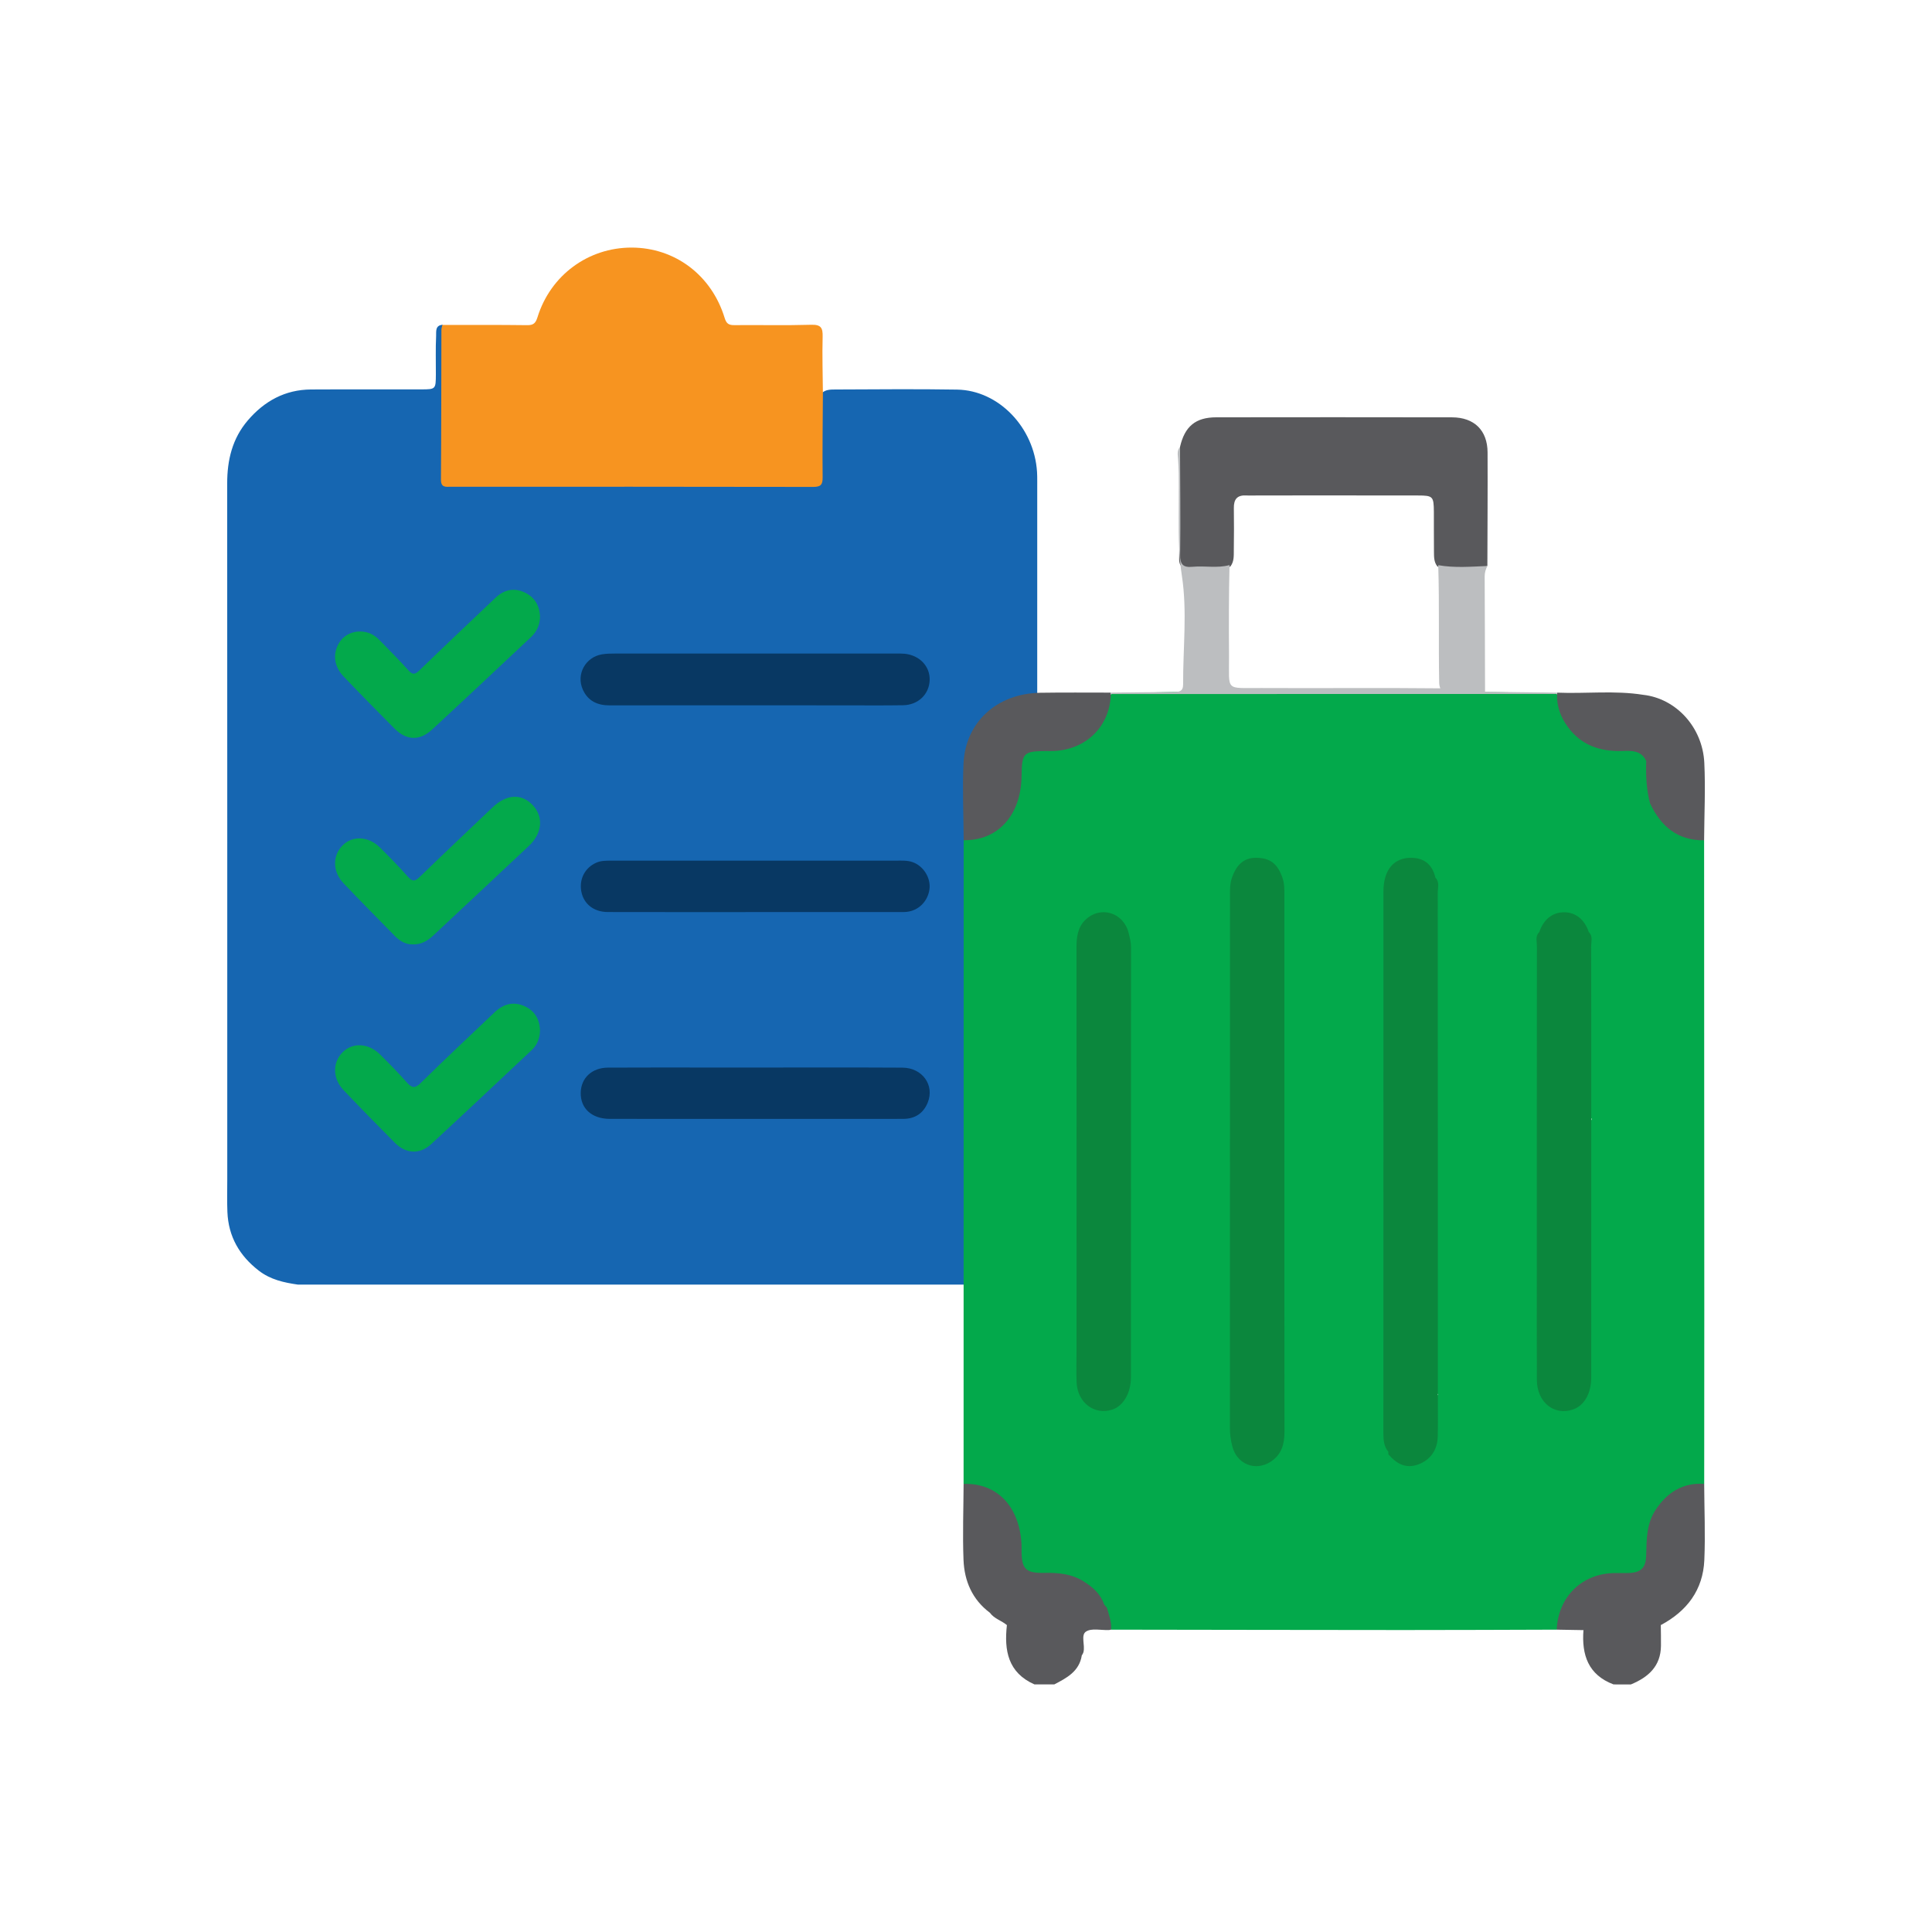 <?xml version="1.0" encoding="utf-8"?>
<!-- Generator: Adobe Illustrator 24.2.2, SVG Export Plug-In . SVG Version: 6.00 Build 0)  -->
<svg version="1.1" id="Layer_1" xmlns="http://www.w3.org/2000/svg" xmlns:xlink="http://www.w3.org/1999/xlink" x="0px" y="0px"
	 viewBox="0 0 1080 1080" style="enable-background:new 0 0 1080 1080;" xml:space="preserve">
<style type="text/css">
	.st0{fill:#F79420;}
	.st1{fill:#1666B1;}
	.st2{fill:#03A94B;}
	.st3{fill:#59595C;}
	.st4{fill:#EFC79F;}
	.st5{fill:#231F20;}
	.st6{fill:#D1A981;}
	.st7{fill:#D2AA82;}
	.st8{fill:#FBD670;}
	.st9{fill:#EE7384;}
	.st10{fill:#CBD0D8;}
	.st11{fill:#959EA9;}
	.st12{fill:#69D5F3;}
	.st13{fill:#68D5F3;}
	.st14{fill:#FEE9A6;}
	.st15{fill:#C9CED6;}
	.st16{fill:#E5E6E7;}
	.st17{fill:#FBC494;}
	.st18{fill:#DA9870;}
	.st19{fill:#E5E5E5;}
	.st20{fill:#D2895A;}
	.st21{fill:#FE5046;}
	.st22{fill:#F6BA50;}
	.st23{fill:#D5956D;}
	.st24{fill:#DFAA88;}
	.st25{fill:#010100;}
	.st26{fill:#083863;}
	.st27{fill:#BCBEC0;}
	.st28{fill:#0B873D;}
	.st29{fill:#B2E49E;}
	.st30{fill:#8A7F8D;}
	.st31{fill:#D56724;}
	.st32{fill:#89421A;}
</style>
<g>
	<g>
		<path class="st1" d="M539.11,718.11c-124.16,0-248.33,0-372.49,0c-7.86-1.12-15.42-2.75-21.99-7.84
			c-10.8-8.37-16.94-19.03-17.51-32.74c-0.25-6.03-0.08-12.07-0.08-18.1c0-129.73,0.02-259.45-0.04-389.18
			c-0.01-13.08,2.86-25.1,11.5-35.21c9.25-10.83,20.86-17.24,35.38-17.32c20.55-0.12,41.1,0,61.65-0.05
			c8.01-0.02,8.07-0.12,8.12-8.33c0.04-7.16-0.21-14.34,0.14-21.49c0.12-2.46-0.63-5.91,3.54-6.3c2.39,2.69,1.9,6.01,1.91,9.17
			c0.05,23.58,0.01,47.15,0.03,70.73c0.01,8.1,0.17,8.27,8.21,8.27c63.93,0.02,127.87,0.02,191.8,0c8.05,0,8.28-0.25,8.3-8.22
			c0.03-11.13-0.02-22.26,0.03-33.38c0.01-2.82-0.12-5.69,1.59-8.2c2.22-2.25,5.13-2.18,7.94-2.19c22.64-0.07,45.28-0.33,67.91,0.06
			c23.24,0.41,43.1,21.17,44.66,46.04c0.11,1.7,0.11,3.39,0.11,5.09c0.01,134.89-0.04,269.78,0.06,404.67
			c0.01,18.19-7.89,31.31-23.38,40.39C551.04,717.18,544.9,716.73,539.11,718.11z"/>
		<path class="st0" d="M247.27,181.63c15.83,0.02,31.67-0.07,47.5,0.14c3.53,0.05,4.7-1.24,5.71-4.49
			c7.3-23.46,28.35-38.89,52.55-38.88c24.21,0.02,44.73,15.36,52.05,39.32c0.99,3.24,2.32,4.05,5.42,4.03
			c14.33-0.13,28.66,0.23,42.98-0.2c5.46-0.16,6.51,1.72,6.38,6.67c-0.28,10.54,0.06,21.1,0.15,31.65
			c-0.08,15.64-0.32,31.29-0.15,46.93c0.04,4.19-1.04,5.39-5.33,5.39c-67.5-0.14-134.99-0.1-202.49-0.09c-2.8,0-5.58,0.64-5.54-3.98
			c0.2-27.9,0.17-55.81,0.25-83.71C246.76,183.47,247.09,182.55,247.27,181.63z"/>
		<path class="st26" d="M422.31,394.28c-27.14,0-54.29-0.04-81.43,0.03c-6.86,0.02-12.19-2.4-15.08-8.81
			c-3.84-8.55,1.46-18.2,10.76-19.73c2.4-0.4,4.88-0.43,7.32-0.43c52.21-0.02,104.43-0.02,156.64-0.01c1.7,0,3.4-0.03,5.08,0.12
			c8.41,0.78,14.35,7.02,14.09,14.75c-0.26,7.88-6.4,13.89-14.83,14.03c-11.31,0.18-22.62,0.06-33.93,0.06
			C454.73,394.28,438.52,394.28,422.31,394.28z"/>
		<path class="st26" d="M421.72,509.86c-27.33,0-54.66,0.04-81.99-0.03c-7.81-0.02-13.42-4.52-14.75-11.38
			c-1.35-6.98,2.01-13.42,8.35-16.2c2.69-1.18,5.51-1.13,8.33-1.14c10.18-0.03,20.36-0.01,30.53-0.01c42.97,0,85.95,0,128.92,0
			c3.01,0,6.06-0.19,8.96,0.81c6.12,2.11,10.32,8.82,9.52,15.1c-0.86,6.7-5.93,11.93-12.5,12.7c-1.86,0.22-3.76,0.14-5.65,0.14
			C474.87,509.86,448.29,509.86,421.72,509.86z"/>
		<path class="st26" d="M421.89,596.76c27.52,0.01,55.04-0.1,82.56,0.06c11.18,0.06,18.13,9.84,14.13,19.59
			c-2.45,5.99-7.14,9.04-13.69,9.05c-10.18,0.01-20.36,0.02-30.53,0.02c-44.48,0-88.97,0.02-133.45-0.02
			c-10.1-0.01-16.49-5.86-16.28-14.67c0.19-8.22,6.22-13.93,15.27-13.99c19.98-0.12,39.96-0.04,59.94-0.04
			C407.18,596.75,414.53,596.75,421.89,596.76z"/>
		<path class="st2" d="M301.87,575.68c-0.03,4.52-1.44,8.34-4.64,11.34c-18.71,17.55-37.37,35.16-56.21,52.56
			c-6.32,5.84-14.08,5.47-20.21-0.67c-9.72-9.75-19.34-19.6-28.82-29.59c-6.22-6.55-6.16-15.65-0.26-21.31
			c5.63-5.4,14.36-4.88,20.73,1.44c5.09,5.05,10.12,10.17,14.87,15.53c2.77,3.12,4.53,3.7,7.9,0.38
			c13.57-13.37,27.49-26.39,41.29-39.52c4.81-4.58,10.39-6.17,16.61-3.42C298.81,564.94,301.58,569.66,301.87,575.68z"/>
		<path class="st2" d="M230.81,527.91c-4.06,0.07-7.25-1.81-9.98-4.59c-9.64-9.84-19.35-19.61-28.83-29.6
			c-6.23-6.56-6.19-15.64-0.31-21.33c5.58-5.4,14.41-4.9,20.74,1.4c5.35,5.32,10.66,10.7,15.64,16.36c2.59,2.94,4.1,2.44,6.64-0.03
			c13.41-13,27-25.82,40.53-38.7c7.84-7.47,16.08-8.02,22.41-1.5c6.32,6.51,5.58,15.82-2.01,22.96
			c-17.72,16.68-35.53,33.28-53.28,49.93C239.09,525.88,235.48,528.08,230.81,527.91z"/>
		<path class="st2" d="M301.87,344.69c-0.03,4.44-1.69,8.31-5.02,11.44c-18.42,17.26-36.78,34.59-55.32,51.71
			c-6.98,6.45-14.38,6.1-20.98-0.55c-9.56-9.63-19.08-19.29-28.45-29.1c-5.41-5.67-6.2-12.6-2.63-18.66
			c3.09-5.25,9.38-7.65,15.7-6.01c3.03,0.79,5.38,2.61,7.5,4.81c5.22,5.43,10.6,10.72,15.6,16.35c2.4,2.71,3.78,2.38,6.21,0.03
			c14.08-13.62,28.31-27.09,42.53-40.57c4.68-4.43,10.17-5.75,16.12-3.03C298.76,333.7,301.63,338.35,301.87,344.69z"/>
	</g>
	<g>
		<path class="st3" d="M901.98,941.6c-14.22-5.35-17.86-16.56-16.82-30.36c0.92-1.15,2.2-1.75,3.58-1.82
			c13.21-0.68,26.45-0.14,39.66-0.98c0.04,3.87,0.14,7.74,0.09,11.62c-0.14,11.44-7.13,17.56-16.83,21.56
			C908.44,941.6,905.21,941.6,901.98,941.6z"/>
		<path class="st3" d="M604.73,925.38c-1.4,8.94-8.39,12.58-15.38,16.22c-3.69,0-7.38,0-11.07,0
			c-14.83-6.55-17.01-18.98-15.42-33.16c12.49,0.45,24.99,0.44,37.48,0.89c3.05,0.11,5.23,1.51,4.91,5.16
			C604.92,918.11,605.78,921.79,604.73,925.38z"/>
		<path class="st2" d="M952.61,469.74c-0.62-0.71-1.4-1.17-2.31-1.31c-10.68-1.71-19.26-6.48-24.35-16.47
			c-0.52-1.02-1.19-1.99-2.22-2.5c0-0.11,0.01-0.22,0.01-0.33c-0.47-7.8-2.08-15.48-2.25-23.3c-2.2-8.08-8.77-7.69-15.03-7.65
			c-17.29,0.13-30.48-9.11-33.96-25.34c-0.5-2.32-0.79-5.25-4.31-5.31c-81.72-1.71-163.45-2.01-245.2,0
			c-4.15,0.52-3.79,4.19-4.56,6.84c-3.7,12.72-11.85,20.43-24.9,23.04c-4.58,0.92-9.19,0.5-13.78,0.88
			c-6.66,0.56-9.56,3.33-10.07,9.97c-0.35,4.59-0.52,9.19-1.36,13.74c-2.52,13.64-10.33,22.28-23.87,25.61
			c-1.98,0.49-4.17,0.41-5.75,2.05c-0.02,119.94-0.03,239.89-0.05,359.83c1.5,1.76,3.67,1.65,5.67,2.03
			c12.77,2.46,21.55,11.46,23.79,24.35c0.83,4.75,1.35,9.5,1.55,14.34c0.25,6.29,3.42,9.58,9.58,10.65c2.5,0.43,5.03,0.34,7.55,0.31
			c12.76-0.14,22.6,4.95,29.08,16.13c0.69,0.87,1.52,1.56,2.56,1.97c0.06,0.01,0.11,0.01,0.17,0.02c-1.31,4.31,0.55,8.02,2.5,11.7
			c54.52,0.07,109.03,0.19,163.55,0.21c28.52,0.01,57.04-0.13,85.56-0.21c2.02-2.16,2.03-5.08,2.89-7.66
			c4.44-13.35,14.62-21.46,27.88-22.08c2.76-0.13,5.52,0.02,8.28-0.08c8.79-0.3,12.21-3.47,12.46-12.1
			c0.14-4.87,0.85-9.63,1.72-14.37c2.13-11.66,11.22-20.74,22.86-23.06c2.21-0.44,4.67-0.19,6.36-2.16
			c0.02-32.45,0.06-64.9,0.05-97.35C952.69,644.66,952.65,557.2,952.61,469.74z M801.92,787.55c-0.19,5.53,0.4,11.09-0.33,16.58
			c-1.55,11.54-11.25,16.26-21.19,10.46c-1.27-0.74-2.33-2.05-4.02-1.72c0.18-0.32,0.36-0.63,0.5-0.97
			c0.07-0.78,0.02-1.56-0.18-2.31c-1.01-4.97-1.24-10.02-1.24-15.1c0.03-96.54,0.02-193.08,0.02-289.61c0-3.22-0.11-6.46,0.35-9.66
			c1.07-7.37,4.81-12.01,10.48-13.03c6.32-1.14,10.48,1.57,14.25,9.24c1.67,3.48,1.21,7.21,1.21,10.87
			c0.02,87.95,0.01,175.9,0.02,263.86c0,3.68-0.22,7.37,0.34,11.05c0.67,1.12,1.3,1.86,1.88,2.31c-0.09,0.08-0.17,0.16-0.26,0.23
			C801.45,781.94,802.02,784.85,801.92,787.55z M887.62,634.65c-0.49,43.51-0.09,87.01-0.23,130.52c-0.01,4.14,0.29,8.34-1.38,12.27
			c-2.25,5.29-6.15,8.84-12.05,8.84c-5.72,0-9.14-3.84-11.34-8.75c-1.54-3.45-1.38-7.2-1.38-10.88
			c-0.02-19.11,0.04-38.21-0.05-57.32c-0.01-3.17,0.5-6.53-1.66-9.29c0.46-1.04,0.91-2.08,1.34-3.13
			c0.45-48.77,0.03-97.56,0.2-146.35c0.03-8.97-0.38-17.95,0.26-26.93c2.76-7.95,7.23-11.87,13.29-11.71
			c5.88,0.16,10.01,3.98,12.63,11.62c0.71,30.55,0.12,61.14,0.35,91.71c0.03,3.41-0.56,6.92,1.07,10.18
			c0.46-0.04,0.86-0.08,1.22-0.12c-0.12,0.29-0.23,0.59-0.36,0.88C887.05,628.58,887.66,631.72,887.62,634.65z"/>
		<path class="st3" d="M659.63,249.86c2.62-11.48,8.66-16.56,20.22-16.58c43.93-0.06,87.87-0.07,131.8,0.01
			c12.46,0.02,19.86,7.28,19.91,19.61c0.1,21.16-0.06,42.32-0.11,63.48c-9.27,3.34-18.57,2.98-27.91,0.32
			c-2.06-2.52-1.91-5.58-1.95-8.56c-0.1-7.36,0.01-14.73-0.05-22.09c-0.08-8.56-0.5-9.06-8.93-9.07
			c-29.69-0.06-59.37-0.02-89.06-0.02c-2.3,0-4.61,0.13-6.9,0c-5.04-0.27-6.99,2.11-6.92,7.03c0.11,7.82,0.09,15.65-0.02,23.47
			c-0.04,3.19,0.24,6.5-1.97,9.26c-8.02,3.13-16.28,1.9-24.46,1.12c-2.75-0.26-4.18-2.07-4.13-5.27
			C659.54,291.68,658.7,270.76,659.63,249.86z"/>
		<path class="st3" d="M620.98,387.95c-0.52,17.84-13.37,30.84-31.51,31.85c-1.38,0.08-2.76,0.03-4.14,0.03
			c-13.23,0.04-14.1,0.9-14.27,14.04c-0.28,21.81-13.25,36.16-32.36,35.8c-0.08-14.26-0.75-28.56-0.1-42.79
			c1.06-23.22,18.72-39.23,42.88-39.62c13.12-0.21,26.24-0.07,39.36-0.08C620.89,387.43,620.93,387.69,620.98,387.95z"/>
		<path class="st3" d="M870.22,910.99c0.78-18.39,14.14-31.45,32.38-31.64c2.53-0.03,5.07,0.05,7.59-0.02
			c7.22-0.2,9.88-2.84,10.04-10.1c0.2-8.75,0.19-17.56,5.29-25.25c6.42-9.68,15.1-15.27,27.13-14.5c0.07,14.2,0.69,28.42,0.08,42.59
			c-0.72,16.75-9.73,28.59-24.34,36.37c-8.37,4.27-17.39,2.4-26.17,2.71c-5.68,0.2-11.38,0.07-17.07,0.1
			C880.18,911.15,875.2,911.07,870.22,910.99z"/>
		<path class="st27" d="M830.15,386.69c-0.06-21.48-0.09-42.97-0.21-64.45c-0.01-2.16,0.57-4.02,1.53-5.85
			c-9.17,0.38-18.35,1.17-27.49-0.45c0.7,21.87,0.11,43.75,0.53,65.63c0.02,1.12,0.21,2.2,0.63,3.21
			c-33.35-0.36-66.7,0.01-100.05-0.17c-20.57-0.11-17.92,2.2-18.06-17.95c-0.12-16.93-0.14-33.86,0.28-50.78
			c-6.81,1.87-13.77,0.31-20.62,0.96c-5.33,0.51-7.05-1.26-6.98-6.83c0.28-20.04-0.01-40.09-0.08-60.14
			c-1.8,1.95-1.25,4.39-1.1,6.59c1.48,21.78-1.22,43.51,2.16,65.52c3.04,19.77,0.58,40.37,0.68,60.6c0.02,4.09-2.36,4.23-5.38,4.25
			c-11.72,0.06-23.43,0.23-35.15,0.36c-0.08,0.28-0.03,0.54,0.13,0.77c83.13-0.01,166.26-0.01,249.4-0.02
			c0.02-0.24,0.05-0.49,0.07-0.73C857.01,387.03,843.58,386.86,830.15,386.69z"/>
		<path class="st3" d="M952.72,426.44c-0.96-20-15.84-35.98-34.15-38.03c-15.99-2.55-32.09-0.55-48.13-1.21
			c0.11,0.26,0.08,0.5-0.07,0.73c-0.19,6.93,2.06,13.04,6.15,18.57c7.53,10.19,18.02,13.65,30.17,13.32
			c5.37-0.15,10.79-0.48,13.56,5.62c0,0,0,0,0,0c0,0,0,0,0,0c-0.27,7.97,0.07,15.89,2.15,23.65c6.01,12.81,15.33,20.79,30.2,20.65
			C952.7,455.31,953.41,440.84,952.72,426.44z"/>
		<path class="st3" d="M618.77,898.71c-0.5-0.57-1-1.14-1.51-1.72c0,0,0,0,0,0c-2.04-5.99-6.47-9.85-11.63-13.06
			c-6.72-4.19-14.14-4.82-21.85-4.68c-10.43,0.19-12.64-2.12-12.73-12.25c-0.01-1.38,0.05-2.76-0.03-4.13
			c-1.31-21.06-13.79-33.92-32.36-33.37c-0.07,14.16-0.6,28.35-0.05,42.48c0.46,11.79,4.87,22.17,14.74,29.55
			c2.41,3.36,6.52,4.37,9.52,6.91c8.68,4.34,18,2.52,27.07,2.67c14.23,0.24,14.23,0.06,14.8,14.27c0.31-0.59,0.75-1.16,0.91-1.79
			c1.05-3.92-1.63-9.58,1.48-11.56c3.12-1.99,8.34-0.67,12.64-0.82c0.45-0.02,0.9-0.14,1.35-0.22
			C621.53,906.67,619.84,902.75,618.77,898.71z"/>
		<path class="st28" d="M717.99,649.61c0,50.24-0.03,100.49,0.04,150.73c0.01,6.84-1.56,12.76-7.61,16.7
			c-8.67,5.65-18.96,1.53-21.55-8.51c-0.87-3.36-1.34-6.7-1.34-10.19c0.05-99.57,0.04-199.13,0.04-298.7c0-2.99,0.04-5.9,1.05-8.84
			c2.64-7.7,6.9-11.36,13.72-11.28c7.81,0.1,11.86,3.39,14.57,11.21c1.1,3.17,1.07,6.32,1.07,9.53
			C717.99,550.04,717.99,599.83,717.99,649.61z"/>
		<path class="st28" d="M601.8,649.71c0-40.08,0.02-80.17-0.03-120.25c-0.01-5.7,0.76-11.24,4.99-15.28
			c8.48-8.11,21.32-4.08,24.16,7.35c0.66,2.67,1.34,5.28,1.33,8.11c-0.05,80.17-0.03,160.33-0.07,240.5
			c0,8.64-4.34,15.83-10.32,17.81c-10.04,3.33-19.56-3.82-20.03-15.23c-0.24-5.75-0.04-11.52-0.04-17.28
			C601.8,720.2,601.8,684.95,601.8,649.71z"/>
		<path class="st28" d="M888.15,521.03L888.15,521.03c-2.38-7.07-7.38-11.06-13.84-11.06c-6.46,0-11.46,3.99-13.84,11.06
			c-2.38,2.28-1.32,5.22-1.33,7.86c-0.06,56.87-0.05,113.73-0.05,170.6c0,2.77,0,5.53,0,8.3c0,21.21-0.09,42.42,0.03,63.63
			c0.07,12.43,9.59,20.1,20.15,16.51c6.29-2.14,10.23-8.96,10.23-17.88c0.02-47.96,0.02-95.91,0.02-143.87
			c0-32.43,0.02-64.87-0.06-97.3C889.48,526.25,890.53,523.31,888.15,521.03z"/>
		<path class="st28" d="M803.71,499.15c0-2.86,1.15-6.03-1.32-8.56c0,0,0,0,0,0c-1.62-6.87-5.75-10.81-12.99-11.06
			c-10.07-0.35-16.05,6.58-16.05,18.82c-0.03,100.95-0.01,201.89-0.03,302.84c0,3.72,0.27,7.33,2.77,10.36c0,0.46,0,0.92,0,1.39
			c4.43,5.17,9.56,8.27,16.66,5.71c6.71-2.42,10.78-7.96,10.96-15.63c0.19-7.75,0.06-15.51,0.06-23.26
			C803.77,686.21,803.78,592.68,803.71,499.15z"/>
	</g>
</g>
</svg>
